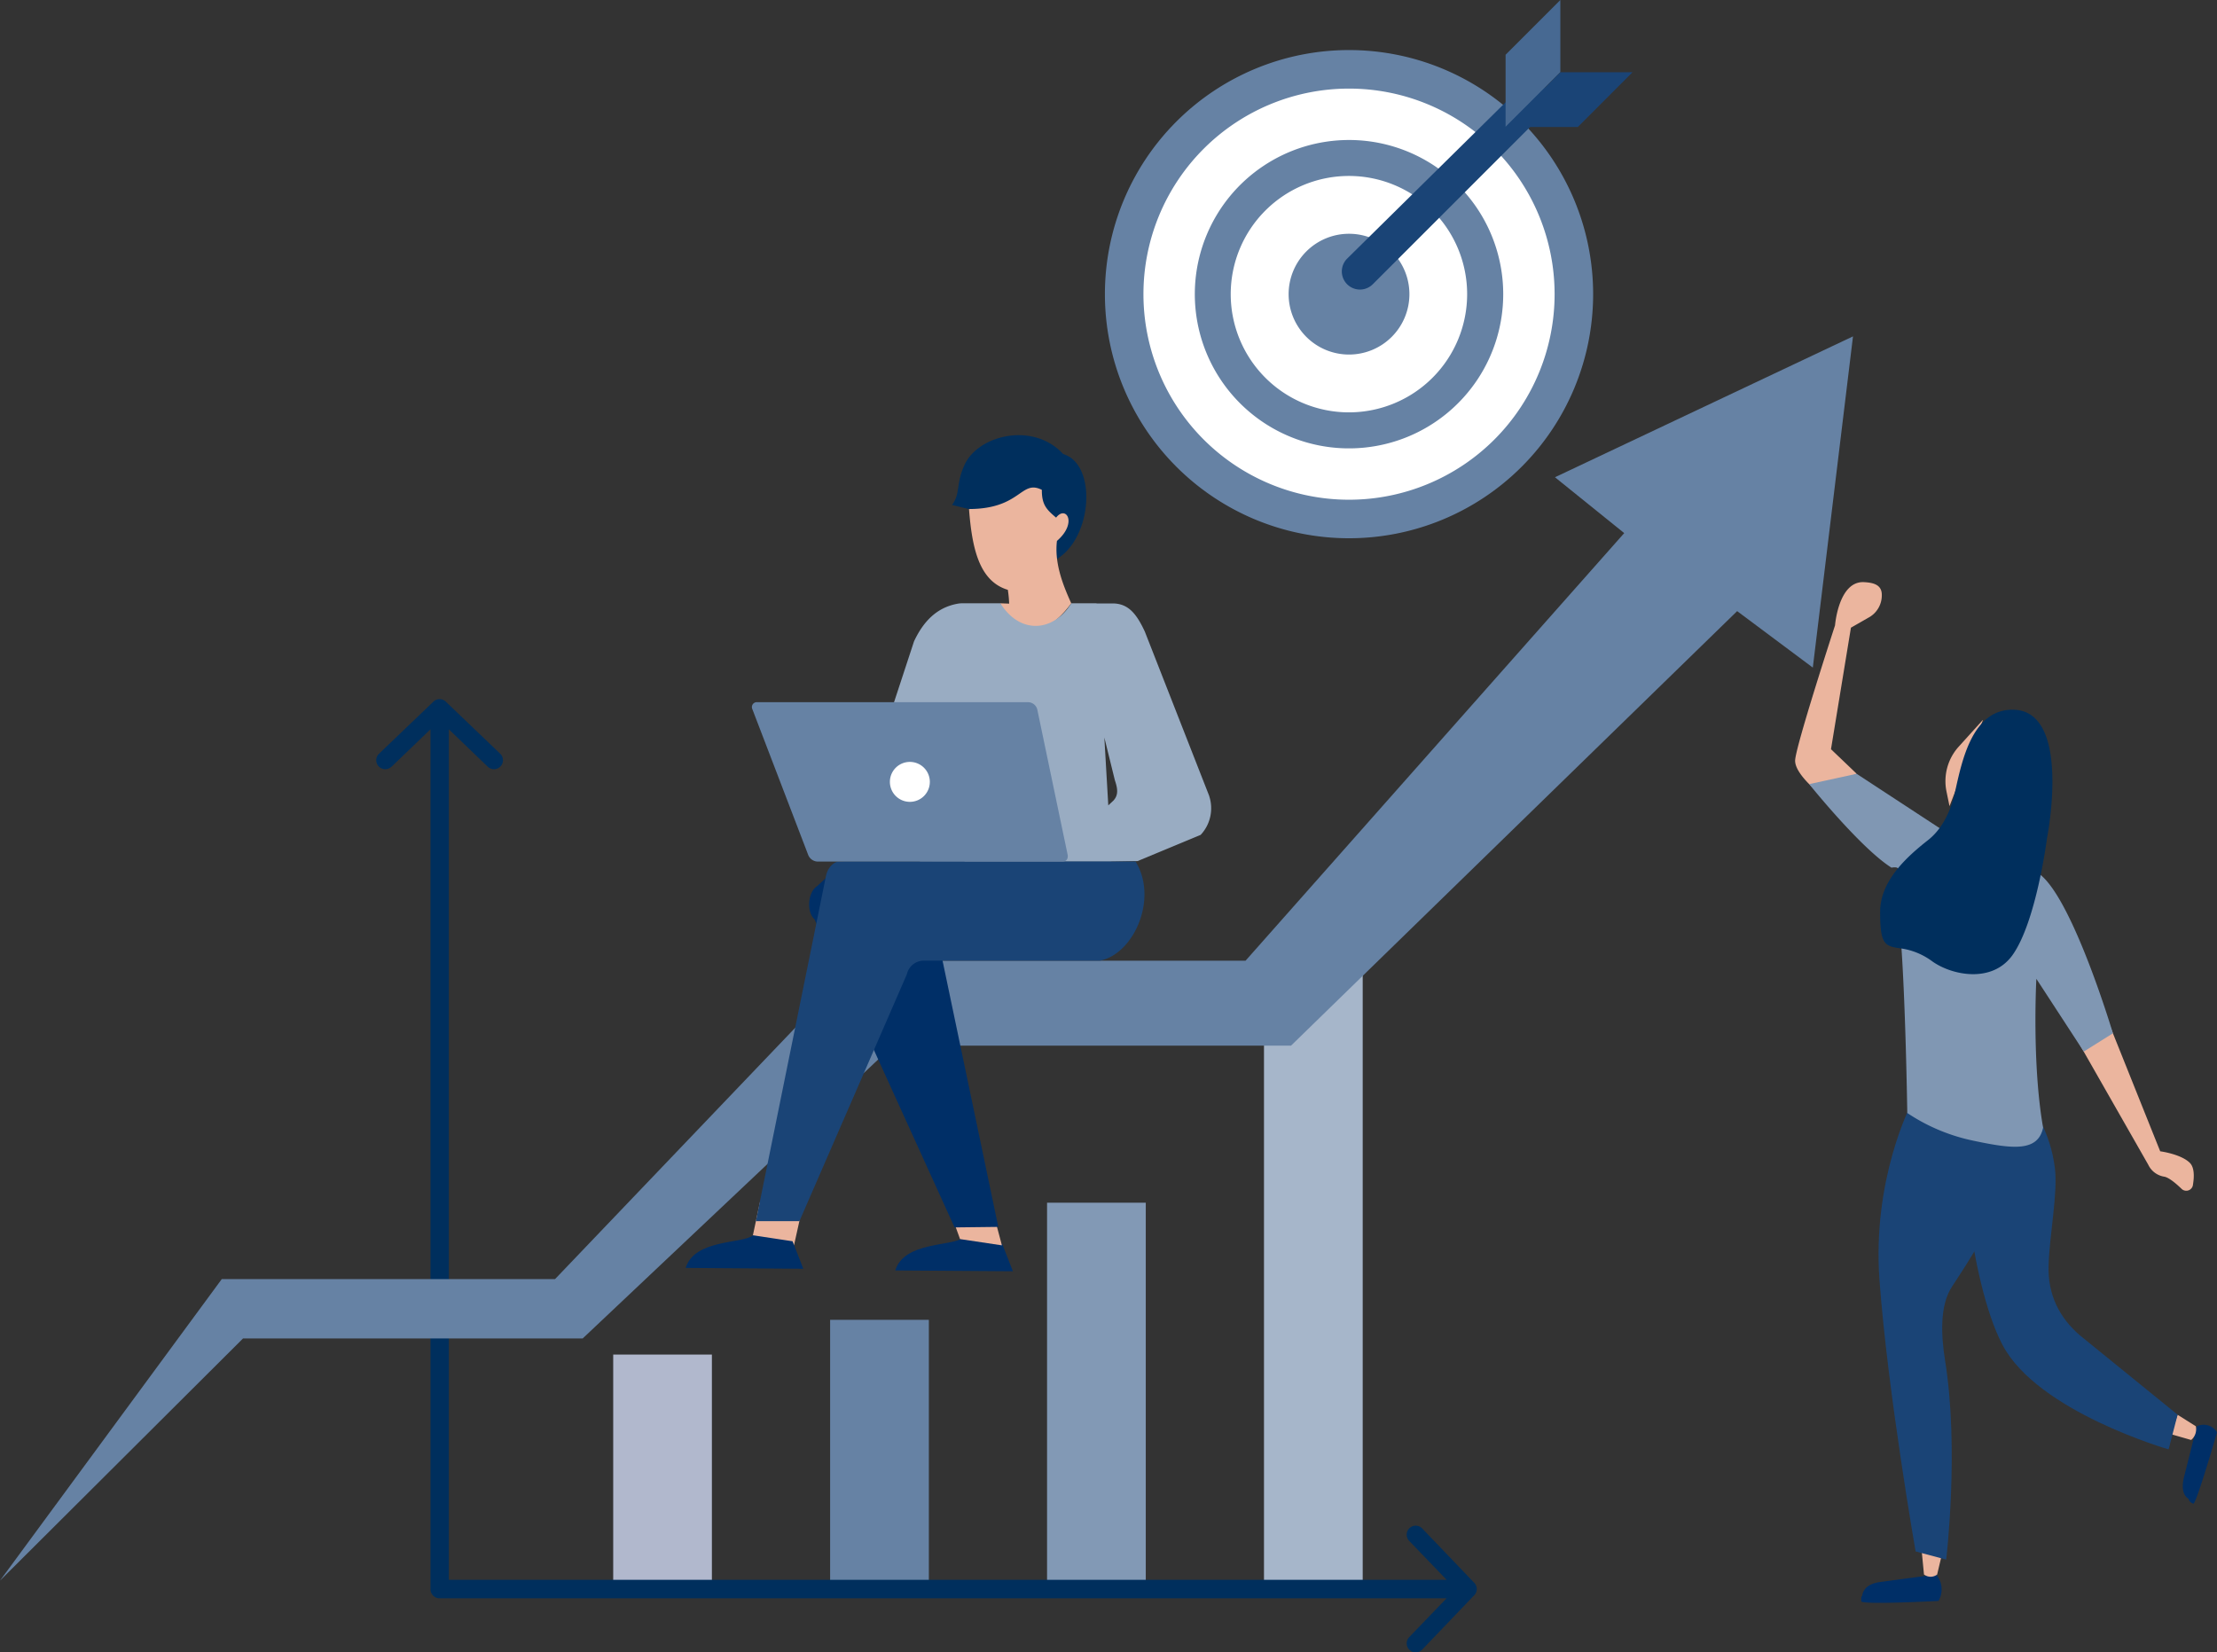 <svg id="Ebene_1" data-name="Ebene 1" xmlns="http://www.w3.org/2000/svg" viewBox="0 0 740.44 551.81"><rect x="0" y="0" width="740.44" height="551.81" fill="#333333" stroke="none"/><defs><style>.cls-1{fill:#002f67;}.cls-2{fill:#ebb59e;}.cls-3{fill:#1a4476;}.cls-4{fill:#8097b3;}.cls-5{fill:#002f5d;}.cls-6{fill:#a6b6ca;}.cls-7{fill:#8299b5;}.cls-8{fill:#6682a4;}.cls-9{fill:#b1b8cd;}.cls-10{fill:#4d6d95;}.cls-11{fill:#99acc2;}.cls-12{fill:#fff;}.cls-13{fill:#476992;}</style></defs><path class="cls-1" d="M959.63,634.89l-18.93,2.54c-2.52.39-5.33,1.46-5.8,4.71,0,0-.33-.42-.27,1.73.67,1.18,25.78-.15,25.78-.15l.1-.14a7.68,7.68,0,0,0-.88-8.69Z" transform="translate(-313 -109)"/><path class="cls-2" d="M962.32,625l-2.35,9.9h0a3.56,3.56,0,0,1-4.16.14l-.23-.15-.75-7.7,7.49-2.19Z" transform="translate(-313 -109)"/><path class="cls-1" d="M1046.69,585.41l-4.39,17.44c-.49,2.44-.58,5.37,1.68,6.81,0,0,0,1,1.58,1.59,1.07-.26,7.88-23.82,7.88-23.82l-.07-.14a5.19,5.19,0,0,0-6.68-1.88Z" transform="translate(-313 -109)"/><path class="cls-2" d="M1040.28,581.54l6.08,3.83h0a4.65,4.65,0,0,1-1.34,4.4l-.21.19-6.72-1.93,2.19-6.49Z" transform="translate(-313 -109)"/><path class="cls-3" d="M991.73,479.21s6,7.26,7.58,20c1,8.51-1.81,22-2.12,32.55-.29,9.67,3.62,17.36,10.47,23.26l32.62,26.49-3,11.59s-43.79-12.58-55.5-34.93-14.5-73-14.5-73l24.49-6Z" transform="translate(-313 -109)"/><path class="cls-2" d="M1017.7,451.67l16.77,41.87s6.9.9,9.89,3.85c1.56,1.55,1.49,4.64,1.06,7.23a2.25,2.25,0,0,1-3.78,1.49c-1.85-1.79-4.23-3.8-5.79-4.09a7.13,7.13,0,0,1-5.37-4l-24.07-42.19,11.29-4.11Z" transform="translate(-313 -109)"/><path class="cls-2" d="M933.11,367.45l-8.59-8.21,6.66-40.59,6.31-3.61a8.44,8.44,0,0,0,4-7.37h0c0-3.41-2.88-4.07-5.93-4.23-8.54-.45-9.69,14.44-9.69,14.44s-13.33,40.85-13.33,45.21S920,373.43,920,373.43l13.07-6Z" transform="translate(-313 -109)"/><path class="cls-3" d="M979.32,483.42s5.17,7,2.07,23.15c-2,10.33-10.68,23.33-16.52,32.28-4.18,6.42-3.5,16.72-2.25,24.54,4.79,29.72.38,66.52.38,66.52l-10.22-2.73s-9.3-53.18-12.06-90.56c-2.49-33.7,10.41-58.52,10.68-59l27.92,5.76Z" transform="translate(-313 -109)"/><path class="cls-4" d="M994.55,401.25c11.08,9.11,24.13,52.88,24.13,52.88l-9.73,6.1-15.84-24.3s-1.54,28.13,2.25,49.71c-1.73,8.09-10,7.18-23.28,4.36A62.54,62.54,0,0,1,950,480.75s-.57-39-2.29-59.73,1.68-22.91-3-22.22c-10.41-6.61-27.47-27.9-27.47-27.9l15.84-3.45,34.13,22.35s16.68,4.92,27.31,11.45Z" transform="translate(-313 -109)"/><path class="cls-2" d="M975.21,349.49,967,358.58a17.2,17.2,0,0,0-3.9,14.81l1,4.86,11.17-28.76Z" transform="translate(-313 -109)"/><path class="cls-5" d="M985.18,346.05c20,0,11.49,42.9,11.49,42.9s-3.56,27.83-11.49,39c-6.86,9.67-20.43,6.76-26.87,2.12a23,23,0,0,0-10.38-4.29c-5.44-.73-7-1.2-7-12.18,0-10.34,8.74-18.29,16-24,4.74-3.72,7.62-9.71,9-16,2.33-10.59,5.78-27.56,19.22-27.56Z" transform="translate(-313 -109)"/><polygon class="cls-6" points="455.12 323.46 422.15 323.46 422.15 530.69 455.12 530.69 455.12 323.46 455.12 323.46"/><polygon class="cls-7" points="382.67 401.71 349.7 401.71 349.7 530.69 382.67 530.69 382.67 401.71 382.67 401.71"/><polygon class="cls-8" points="310.22 440.83 277.25 440.83 277.25 530.69 310.22 530.69 310.22 440.83 310.22 440.83"/><polygon class="cls-9" points="237.76 452.43 204.8 452.43 204.8 530.69 237.76 530.69 237.76 452.43 237.76 452.43"/><path class="cls-5" d="M443.74,365.08a3,3,0,1,1-4.16-4.33l18-17.23a3,3,0,0,1,4.48,0l18,17.23a3,3,0,1,1-4.16,4.33l-13-12.49V636.67H796.15l-12.5-13a3,3,0,0,1,4.33-4.17l17.23,18a3,3,0,0,1,0,4.48l-17.23,18a3,3,0,0,1-4.33-4.16l12.5-13H459.78a3,3,0,0,1-3-3V352.59l-13,12.49Z" transform="translate(-313 -109)"/><polyline class="cls-8" points="431.17 349.26 298.18 349.26 194.61 447.05 81.17 447.05 0 527.93 74.07 427.22 185.38 427.22 287 320.87 416 320.87 542.46 178.06 519.33 159.4 618.87 112.35 605.45 222.98 580.18 204.12"/><path class="cls-5" d="M665.88,295.78c12.08-7.17,13.54-31.8,2.2-35.13-10.08-11-28.86-6.27-33.12,4-2.77,6.29-1.12,9.13-4,13l5.67,1.41c9.75,5.59,19.58,12,29.33,17.59" transform="translate(-313 -109)"/><path class="cls-2" d="M649.61,306.06a40.31,40.31,0,0,1,.43,4.56l-2.94-.12,2.1,8.26c8.34,3.87,15.79-.29,21.58-8.26-3.2-7-5.59-13.81-4.78-20.83,7-6.06,3-12.06-.28-7.78-3.15-2.66-4.81-4.29-4.76-9.28-7.08-3.56-6.86,6.36-24.33,6.41,1,12.81,3.26,24.09,13,27" transform="translate(-313 -109)"/><polygon class="cls-2" points="251.19 413.86 253.83 401.41 268.41 401.41 265.18 415.95 251.19 413.86 251.19 413.86"/><polygon class="cls-10" points="311.17 280.79 311.34 287.76 336.22 287.76 335.52 280.79 311.17 280.79 311.17 280.79"/><polygon class="cls-10" points="371.04 287.76 370.11 280.79 334.14 280.79 334.95 287.76 371.04 287.76 371.04 287.76"/><path class="cls-11" d="M716.89,374.93,695.37,320c-3-6.53-5.86-9.38-10.67-9.45l-5.48,0v-.05h-8.43c-5.94,9.59-17.08,10.53-23.68,0H634.36a8.83,8.83,0,0,0-1.47.13h0c-7.13,1.27-11.55,6.05-14.62,12.58l-7.51,22.87-21.24,22.74c1,9.53,4.74,17.93,15.07,23.71l3.1,1.37c6.1,1,10.75-.23,13.15-4.93l-.63,7.79h64l8.71-.15L714,387.85a13,13,0,0,0,2.87-12.92ZM685,376.27,683.15,378l-1.32-22.68,3.52,14.3c.88,2.59,1.27,4.76-.36,6.63Z" transform="translate(-313 -109)"/><path class="cls-1" d="M634.47,522.45C631,525.36,615,523.61,612,533.33l39.29.28-3.58-9.18-13.2-2Z" transform="translate(-313 -109)"/><path class="cls-1" d="M564.47,521.61C561,524.52,545,522.77,542,532.49l39.29.28-3.58-9.18-13.2-2Z" transform="translate(-313 -109)"/><polygon class="cls-2" points="320.64 413.86 316.27 401.83 330.86 401.83 334.62 415.95 320.64 413.86 320.64 413.86"/><path class="cls-1" d="M646.34,518.79l-14.53.17L585,416c-2.69-2.39-2.19-9,.81-10.95l9-8.28h40.41L624,406.32a5.82,5.82,0,0,0,.41,7.38l22,105.09Z" transform="translate(-313 -109)"/><path class="cls-3" d="M580,516.87H565.46l23.38-115.2c.47-2.39,2-4.45,4.1-4.92h99.32c7.64,12.45-.59,30.88-11.88,33.11h-58.7a5.81,5.81,0,0,0-5.81,4.57L580,516.87Z" transform="translate(-313 -109)"/><path class="cls-8" d="M565.9,343.53h90.51a3.27,3.27,0,0,1,3,2.32l10.15,48.58c.27,1.28-.35,2.33-1.63,2.33H585.88a3.51,3.51,0,0,1-3-2.33l-18.61-48.58a1.64,1.64,0,0,1,1.64-2.32" transform="translate(-313 -109)"/><path class="cls-12" d="M616.88,363.48a6.67,6.67,0,1,1-6.67,6.66,6.66,6.66,0,0,1,6.67-6.66" transform="translate(-313 -109)"/><path class="cls-11" d="M709.77,175s-8.67,9.31-11.65,18.4L709.77,175Z" transform="translate(-313 -109)"/><path class="cls-11" d="M811.74,164.21s7.79,10.82,9.69,20.66l-9.69-20.66Z" transform="translate(-313 -109)"/><path class="cls-11" d="M795.22,191.35s5.32,8.7,5.72,17.24l-5.72-17.24Z" transform="translate(-313 -109)"/><path class="cls-8" d="M845.08,207.25a81.53,81.53,0,1,1-81.53-81.53,81.53,81.53,0,0,1,81.53,81.53Z" transform="translate(-313 -109)"/><path class="cls-12" d="M832.21,207.25a68.66,68.66,0,1,1-68.66-68.66,68.66,68.66,0,0,1,68.66,68.66Z" transform="translate(-313 -109)"/><path class="cls-8" d="M815.05,207.25a51.5,51.5,0,1,1-51.5-51.49,51.49,51.49,0,0,1,51.5,51.49Z" transform="translate(-313 -109)"/><path class="cls-12" d="M803,207.25a39.48,39.48,0,1,1-39.48-39.48A39.48,39.48,0,0,1,803,207.25Z" transform="translate(-313 -109)"/><path class="cls-8" d="M783.72,207.25a20.17,20.17,0,1,1-20.17-20.17,20.17,20.17,0,0,1,20.17,20.17Z" transform="translate(-313 -109)"/><path class="cls-3" d="M828.68,146.74l-57.2,57.2a6.05,6.05,0,0,1-8.56-8.56l57.59-56.81a6.12,6.12,0,0,1,8.56,0,6,6,0,0,1-.39,8.17Z" transform="translate(-313 -109)"/><polygon class="cls-13" points="521.13 24.12 502.84 42.41 502.84 18.29 521.13 0 521.13 24.12 521.13 24.12"/><polygon class="cls-3" points="526.97 42.41 545.25 24.12 521.13 24.12 502.84 42.41 526.97 42.41 526.97 42.41"/></svg>